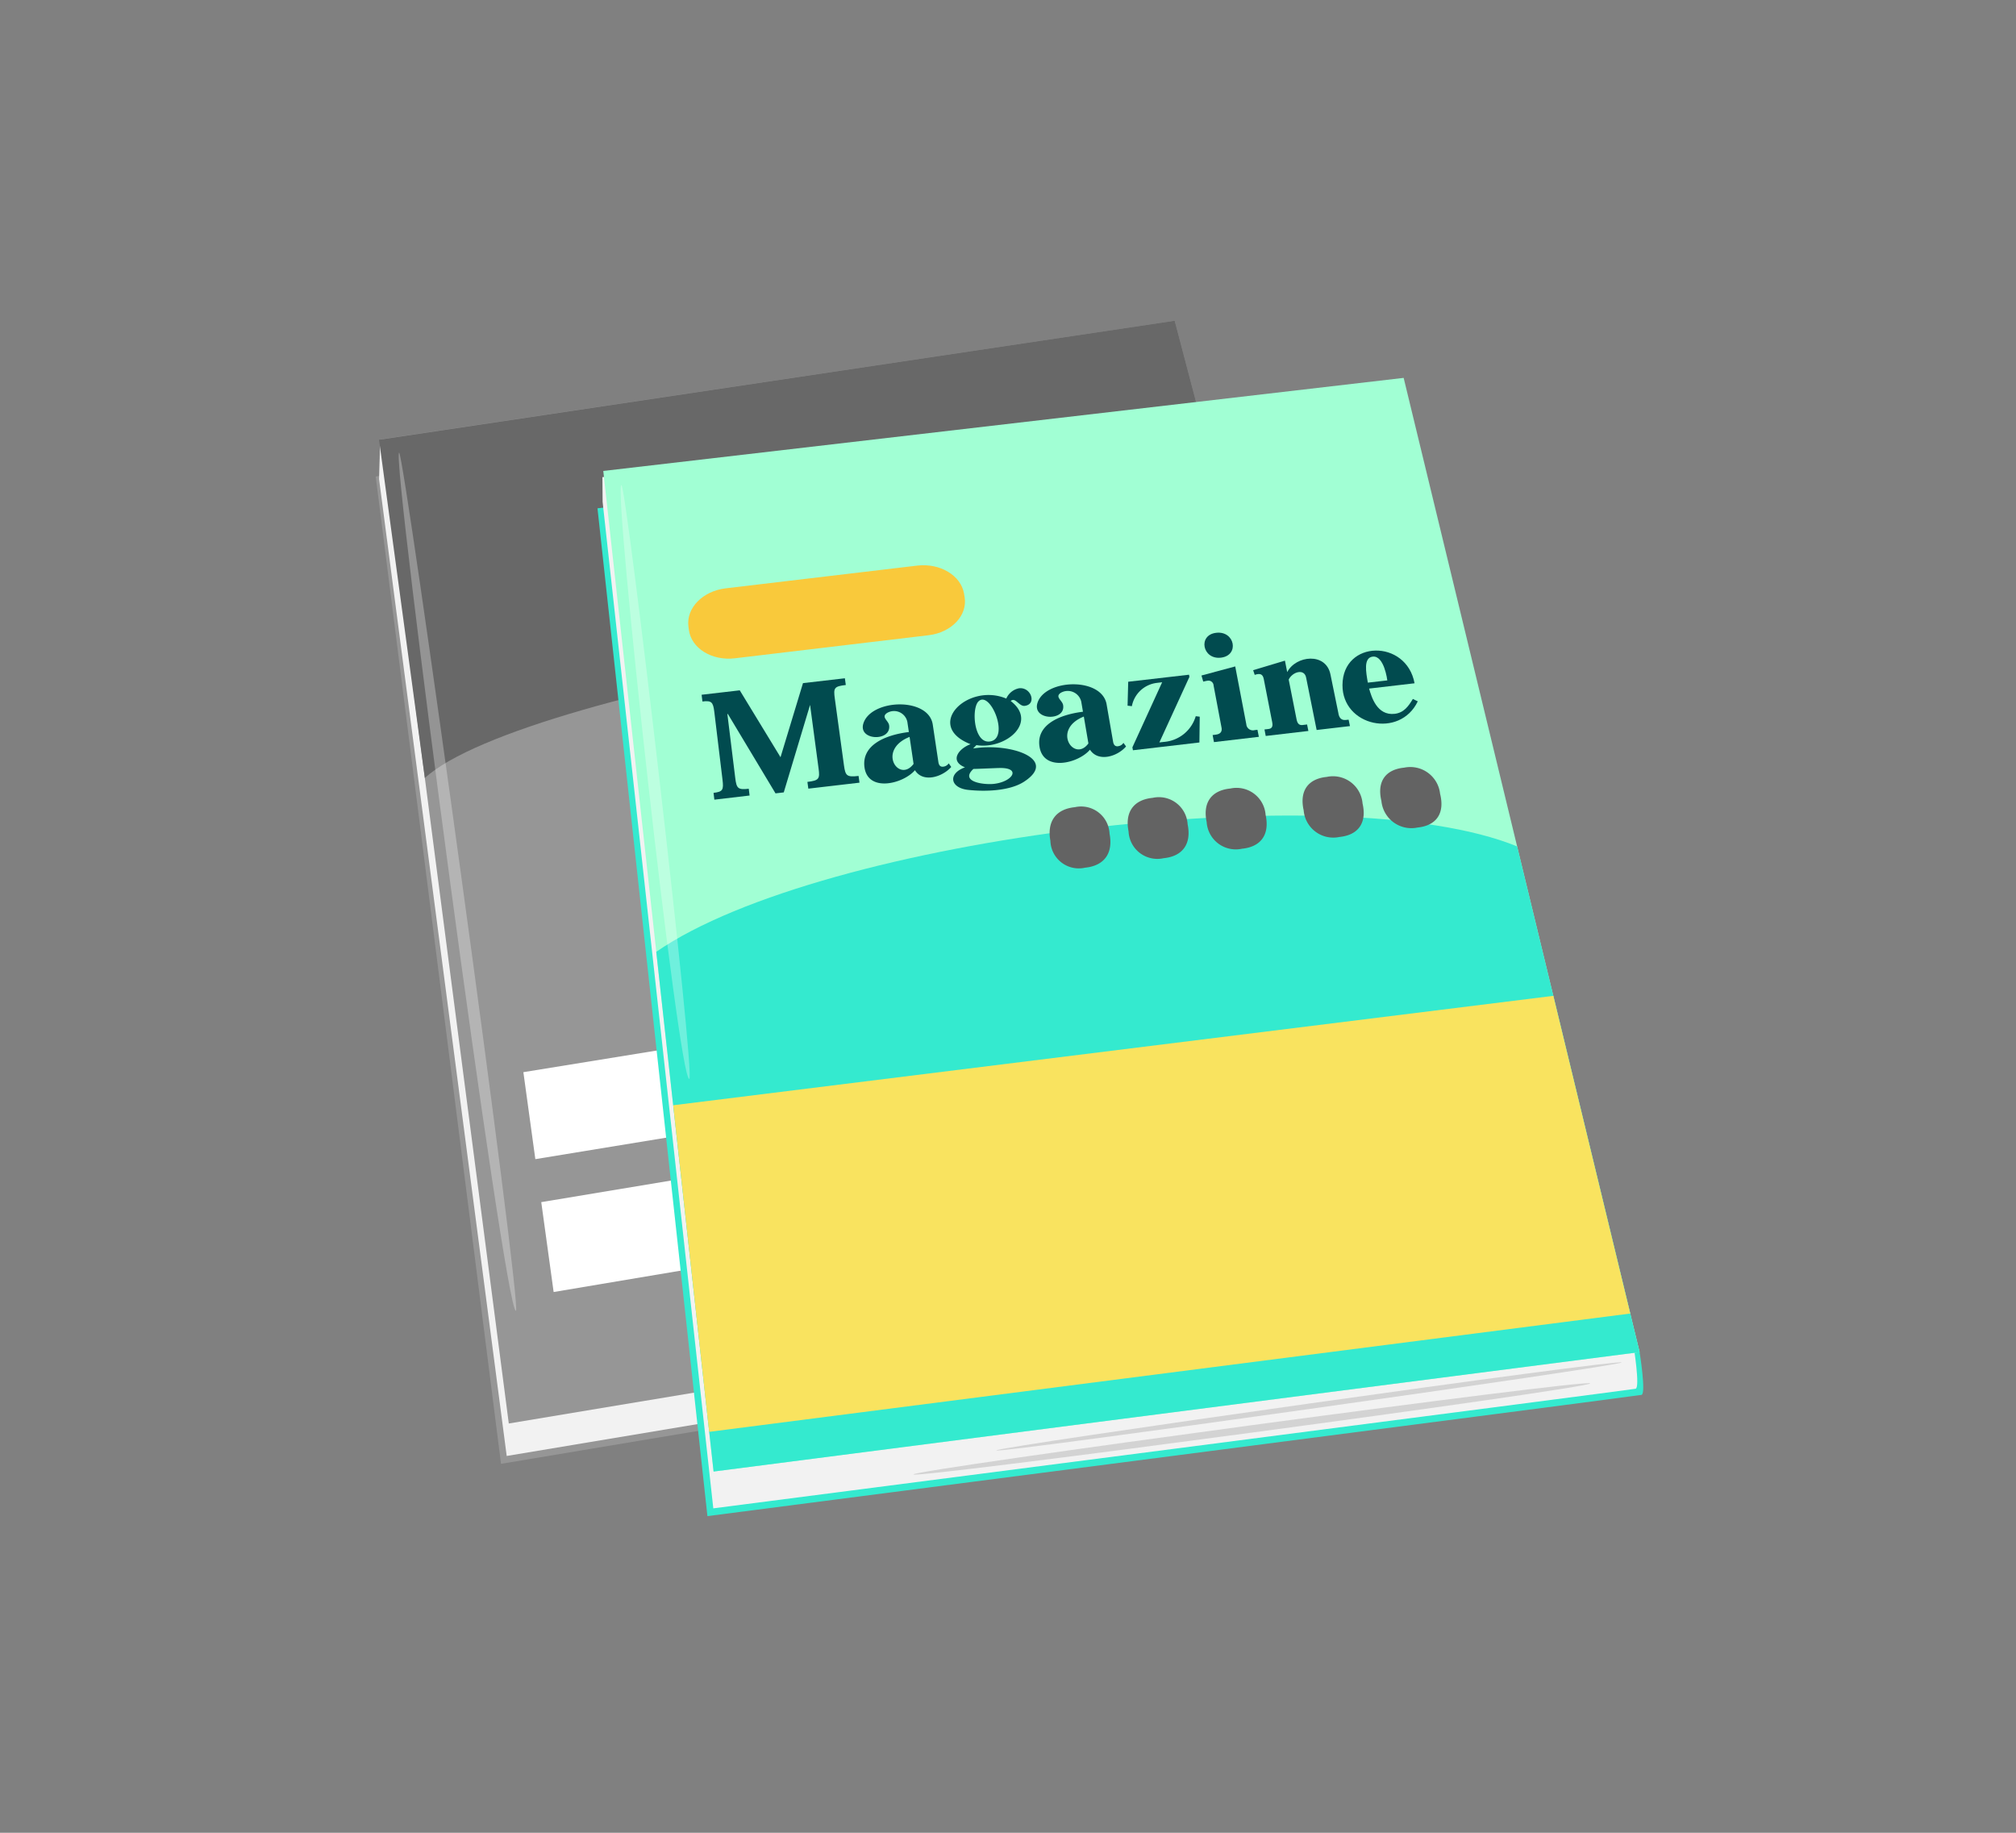 <svg xmlns="http://www.w3.org/2000/svg" xmlns:xlink="http://www.w3.org/1999/xlink" width="220" height="200" viewBox="0 0 220 200">
  <rect x="0" y="0" width="220" height="200" fill="#808080" stroke="none"/>
  <defs>
    <clipPath id="clip-path">
      <rect id="Rectangle_5133" data-name="Rectangle 5133" width="220" height="200" transform="translate(-2521 -18511)" fill="#fff"/>
    </clipPath>
    <clipPath id="clip-path-2">
      <rect id="Rectangle_3606" data-name="Rectangle 3606" width="138.323" height="130.445" fill="none"/>
    </clipPath>
    <clipPath id="clip-path-4">
      <rect id="Rectangle_3603" data-name="Rectangle 3603" width="12.822" height="93.642" fill="none"/>
    </clipPath>
    <clipPath id="clip-path-5">
      <rect id="Rectangle_3604" data-name="Rectangle 3604" width="7.537" height="64.806" fill="none"/>
    </clipPath>
  </defs>
  <g id="Mask_Group_380" data-name="Mask Group 380" transform="translate(2521 18511)" clip-path="url(#clip-path)">
    <g id="Group_3281" data-name="Group 3281" transform="translate(-2480 -18476)">
      <g id="Group_3280" data-name="Group 3280" clip-path="url(#clip-path-2)">
        <g id="Group_3279" data-name="Group 3279">
          <g id="Group_3278" data-name="Group 3278" clip-path="url(#clip-path-2)">
            <path id="Path_14340" data-name="Path 14340" d="M114.475,108.592s.486,4-.017,4.169c-.293.1-100.783,16.881-100.783,16.881L0,21.9,87.633,8.752Z" transform="translate(0 -4.902)" fill="#969696"/>
            <path id="Path_14341" data-name="Path 14341" d="M114.28,107.282s.485,3.991-.011,4.162c-.288.1-99.507,16.652-99.507,16.652L.833,21.486l.106-3.669,86.6-10.292Z" transform="translate(-0.467 -4.215)" fill="#f2f2f2"/>
            <path id="Path_14342" data-name="Path 14342" d="M160.8,242.9c.174.5-69.965,12.543-70.109,12.071S160.622,242.4,160.8,242.9" transform="translate(-50.796 -136.049)" fill="#d3d3d3"/>
            <path id="Path_14343" data-name="Path 14343" d="M102.646,250.406c-.1-.366,67.348-12.448,67.407-12.021.045.358-67.3,12.388-67.407,12.021" transform="translate(-57.495 -133.519)" fill="#d3d3d3"/>
            <path id="Path_14344" data-name="Path 14344" d="M115.182,103.689,15.23,120.337,1.262,12.94,87.9,0Z" transform="translate(-0.707 0)" fill="#969696"/>
            <path id="Path_14345" data-name="Path 14345" d="M97.013,35.584,87.65,0,.822,12.989l5,36.912C16.574,39.98,85.5,28.542,97.013,35.584" transform="translate(-0.46)" fill="#686868"/>
            <path id="Path_14346" data-name="Path 14346" d="M78.653,213.774l3.034-10.469L41.07,210.058l1.351,9.809Z" transform="translate(-23.004 -113.877)" fill="#fff"/>
            <path id="Path_14347" data-name="Path 14347" d="M36.633,176.693l1.306,9.491,42.819-7.023,2.925-10.1Z" transform="translate(-20.519 -94.694)" fill="#fff"/>
            <g id="Group_3274" data-name="Group 3274" transform="translate(2.508 14.396)" opacity="0.29">
              <g id="Group_3273" data-name="Group 3273">
                <g id="Group_3272" data-name="Group 3272" clip-path="url(#clip-path-4)">
                  <path id="Path_14348" data-name="Path 14348" d="M18.492,126.369c-1.221.1-13.657-93.575-12.743-93.642.547-.043,13.487,93.577,12.743,93.642" transform="translate(-5.701 -32.727)" fill="#fff"/>
                </g>
              </g>
            </g>
            <path id="Path_14349" data-name="Path 14349" d="M168.743,125.483s.728,4.511.212,4.664c-.3.094-101.939,13.231-101.939,13.231L55.018,33.4,143.376,23.09Z" transform="translate(-30.817 -12.933)" fill="#34eacf"/>
            <path id="Path_14350" data-name="Path 14350" d="M168.771,124.095s.728,4.51.224,4.662c-.293.093-100.652,13.051-100.652,13.051L56.264,31.976l-.021-2.7L143.5,21.8Z" transform="translate(-31.503 -12.211)" fill="#f2f2f2"/>
            <path id="Path_14351" data-name="Path 14351" d="M207.243,263.591c.174.538-73.733,10.44-73.872,9.939s73.7-10.478,73.872-9.939" transform="translate(-74.704 -147.632)" fill="#d3d3d3"/>
            <path id="Path_14352" data-name="Path 14352" d="M153.953,268c-.1-.375,68.194-10.04,68.246-9.6.04.367-68.15,9.975-68.246,9.6" transform="translate(-86.233 -144.724)" fill="#d3d3d3"/>
            <path id="Path_14353" data-name="Path 14353" d="M169.549,120.491,68.493,133.521,56.457,24.333,143.8,14.177Z" transform="translate(-31.623 -7.941)" fill="#a1ffd4"/>
            <path id="Path_14354" data-name="Path 14354" d="M176.912,181.309,75.857,194.34,69.6,137.625c18.181-12.546,74.661-19.391,93.947-11.5Z" transform="translate(-38.986 -68.76)" fill="#34eacf"/>
            <path id="Path_14355" data-name="Path 14355" d="M178.247,202.149,77.732,215.059l-3.925-35.638,96.045-11.94Z" transform="translate(-41.341 -93.811)" fill="#f9e35f"/>
            <path id="Path_14356" data-name="Path 14356" d="M173.73,123.509c.411,2.128-.57,3.5-2.668,3.71a3.1,3.1,0,0,1-3.787-2.927c-.392-2.117.6-3.468,2.669-3.675a3.106,3.106,0,0,1,3.786,2.892" transform="translate(-93.648 -67.534)" fill="#636363"/>
            <path id="Path_14357" data-name="Path 14357" d="M193.1,121.185c.435,2.123-.523,3.493-2.618,3.7a3.142,3.142,0,0,1-3.827-2.921c-.421-2.111.553-3.46,2.629-3.664a3.141,3.141,0,0,1,3.816,2.885" transform="translate(-104.498 -66.236)" fill="#636363"/>
            <path id="Path_14358" data-name="Path 14358" d="M212.443,118.863c.463,2.119-.483,3.484-2.569,3.693a3.187,3.187,0,0,1-3.864-2.917c-.445-2.1.512-3.449,2.579-3.651a3.181,3.181,0,0,1,3.854,2.875" transform="translate(-115.331 -64.941)" fill="#636363"/>
            <path id="Path_14359" data-name="Path 14359" d="M236.481,115.976c.5,2.114-.432,3.476-2.514,3.685a3.244,3.244,0,0,1-3.906-2.909c-.472-2.1.459-3.441,2.524-3.645a3.238,3.238,0,0,1,3.9,2.868" transform="translate(-128.796 -63.328)" fill="#636363"/>
            <path id="Path_14360" data-name="Path 14360" d="M255.737,113.665c.524,2.106-.383,3.462-2.465,3.674a3.283,3.283,0,0,1-3.941-2.9c-.5-2.092.42-3.431,2.48-3.633a3.272,3.272,0,0,1,3.925,2.864" transform="translate(-139.582 -62.036)" fill="#636363"/>
            <path id="Path_14361" data-name="Path 14361" d="M107.69,64.131c.338,2-1.417,3.863-3.919,4.166L82.617,70.815c-2.519.3-4.763-1.1-5.019-3.113l-.047-.376c-.251-2,1.569-3.848,4.058-4.144L102.533,60.7c2.476-.289,4.756,1.072,5.094,3.058Z" transform="translate(-43.425 -33.98)" fill="#f9c93b"/>
            <g id="Group_3277" data-name="Group 3277" transform="translate(26.729 17.931)" opacity="0.29">
              <g id="Group_3276" data-name="Group 3276">
                <g id="Group_3275" data-name="Group 3275" clip-path="url(#clip-path-5)">
                  <path id="Path_14362" data-name="Path 14362" d="M68.254,105.57c-1.188.053-8.327-64.768-7.407-64.806.552-.022,8.131,64.774,7.407,64.806" transform="translate(-60.766 -40.764)" fill="#fff"/>
                </g>
              </g>
            </g>
            <path id="Path_14363" data-name="Path 14363" d="M207.392,80.111c2.041-.24,1.533-2.949-.517-2.714-2.025.236-1.51,2.946.517,2.714" transform="translate(-115.156 -43.344)" fill="#014b4f"/>
            <path id="Path_14364" data-name="Path 14364" d="M209.757,92.086l-1.213-6.327-3.684.991.194.664c.152-.033.373-.088.5-.1a.555.555,0,0,1,.629.523l.868,4.6c.127.679-.467.746-.694.775l-.278.036.144.769,4.9-.576-.153-.769-.293.035a.726.726,0,0,1-.922-.619" transform="translate(-114.748 -48.036)" fill="#014b4f"/>
            <path id="Path_14365" data-name="Path 14365" d="M150.043,91.167a1.932,1.932,0,0,0-1.395,1.124c-4.222-1.774-9.028,2.966-3.9,4.979-1.251.451-2.361,1.814-.608,2.524-1.9.69-1.621,2.247.339,2.461,1.907.211,4.568.112,6.109-.894,3.78-2.464-1.472-4.279-5.555-3.624.115-.124.237-.248.355-.369,3.176.521,6.769-2.487,3.741-4.811.512-.46.907.6,1.522.53,1.359-.159.713-2.074-.612-1.92m-2.275,8.705c2.59-.115,1.628,1.482-.45,1.725-1.077.127-3.793-.208-2.255-1.628.216,0,.463-.011,2.705-.1m-.937-2.892c-1.715.2-1.987-3.533-1.24-4.349,1.275-1.383,3.542,4.083,1.24,4.349" transform="translate(-79.835 -51.06)" fill="#014b4f"/>
            <path id="Path_14366" data-name="Path 14366" d="M227,89.845l-.88-4.3c-.5-2.432-3.778-2.066-4.718-.246l-.248-1.251-3.469,1.042.172.512c.533-.184.874-.132.987.45l.926,4.739c.1.513-.1.679-.413.716l-.435.051.136.71,4.654-.546-.142-.709-.487.06c-.277.03-.545-.047-.655-.59l-.864-4.371c.407-.842,1.7-1.23,1.9-.221l1.15,5.725,3.635-.426-.146-.7-.295.03c-.5.061-.726-.236-.814-.676" transform="translate(-121.933 -46.956)" fill="#014b4f"/>
            <path id="Path_14367" data-name="Path 14367" d="M172.892,96.952c-.263.029-.475-.067-.55-.495l-.708-4.077c-.523-3.006-6.732-2.783-7.547-.149-.59,1.913,3.105,2.019,2.8.226-.085-.517-.912-.873-.273-1.325a1.512,1.512,0,0,1,2.253.954l.187,1.1c-2.673.329-5.128,1.473-4.737,3.841.443,2.722,4.235,1.8,5.5.3.9,1.391,2.994.753,3.939-.354l-.285-.391a.783.783,0,0,1-.578.362m-3.245-.3c-1.547,2.127-4.053-1.511-.5-2.933Z" transform="translate(-91.873 -50.518)" fill="#014b4f"/>
            <path id="Path_14368" data-name="Path 14368" d="M129.626,101.97c-.263.033-.473-.067-.539-.493l-.615-4.1c-.454-3.02-6.686-2.8-7.563-.149-.637,1.925,3.065,2.036,2.8.229-.074-.523-.894-.877-.243-1.333a1.484,1.484,0,0,1,2.234.962l.164,1.105c-2.69.333-5.173,1.479-4.84,3.86.384,2.739,4.207,1.814,5.506.307.866,1.4,2.985.754,3.959-.354l-.275-.395a.815.815,0,0,1-.591.361m-3.245-.3c-1.6,2.141-4.033-1.517-.435-2.947Z" transform="translate(-67.683 -53.31)" fill="#014b4f"/>
            <path id="Path_14369" data-name="Path 14369" d="M245.55,88.728c-1.944.226-2.541-1.862-2.8-2.755l4.961-.578c-.89-4.842-7.843-4.742-7.865.195-.024,4.494,6.274,5.859,8.216,1.776l-.535-.261c-.485.8-.974,1.5-1.979,1.623m-2.4-6.241c1.257-.144,1.591,2.594,1.591,2.594l-2.126.244c-.2-1.139-.5-2.719.535-2.839" transform="translate(-134.345 -45.833)" fill="#014b4f"/>
            <path id="Path_14370" data-name="Path 14370" d="M194.361,95.213l-7.253.849-.059-.32,3.247-7.1-.605.072a3.151,3.151,0,0,0-2.7,2.538l-.469-.055.07-2.612,6.636-.767.043.238-3.278,7.151.562-.062a3.924,3.924,0,0,0,3.406-2.8l.436.054Z" transform="translate(-104.474 -49.191)" fill="#014b4f"/>
            <path id="Path_14371" data-name="Path 14371" d="M91.929,89.229,96.5,88.7l.1.734c-1.271.146-1.355.322-1.2,1.462l1,7.308c.161,1.149.308,1.3,1.594,1.153l.1.735-5.582.652-.1-.736c1.288-.152,1.369-.35,1.216-1.483l-.926-6.919-2.871,9.547-.9.106-5.2-8.662-.054.005.86,6.983c.139,1.138.3,1.307,1.474,1.171l.091.738-3.846.453-.088-.743c1.014-.122,1.117-.319.976-1.454l-.894-7.4c-.132-1.084-.325-1.229-1.294-1.117l-.09-.735,4.162-.483,4.449,7.3Z" transform="translate(-45.301 -49.684)" fill="#014b4f"/>
          </g>
        </g>
      </g>
    </g>
  </g>
</svg>
